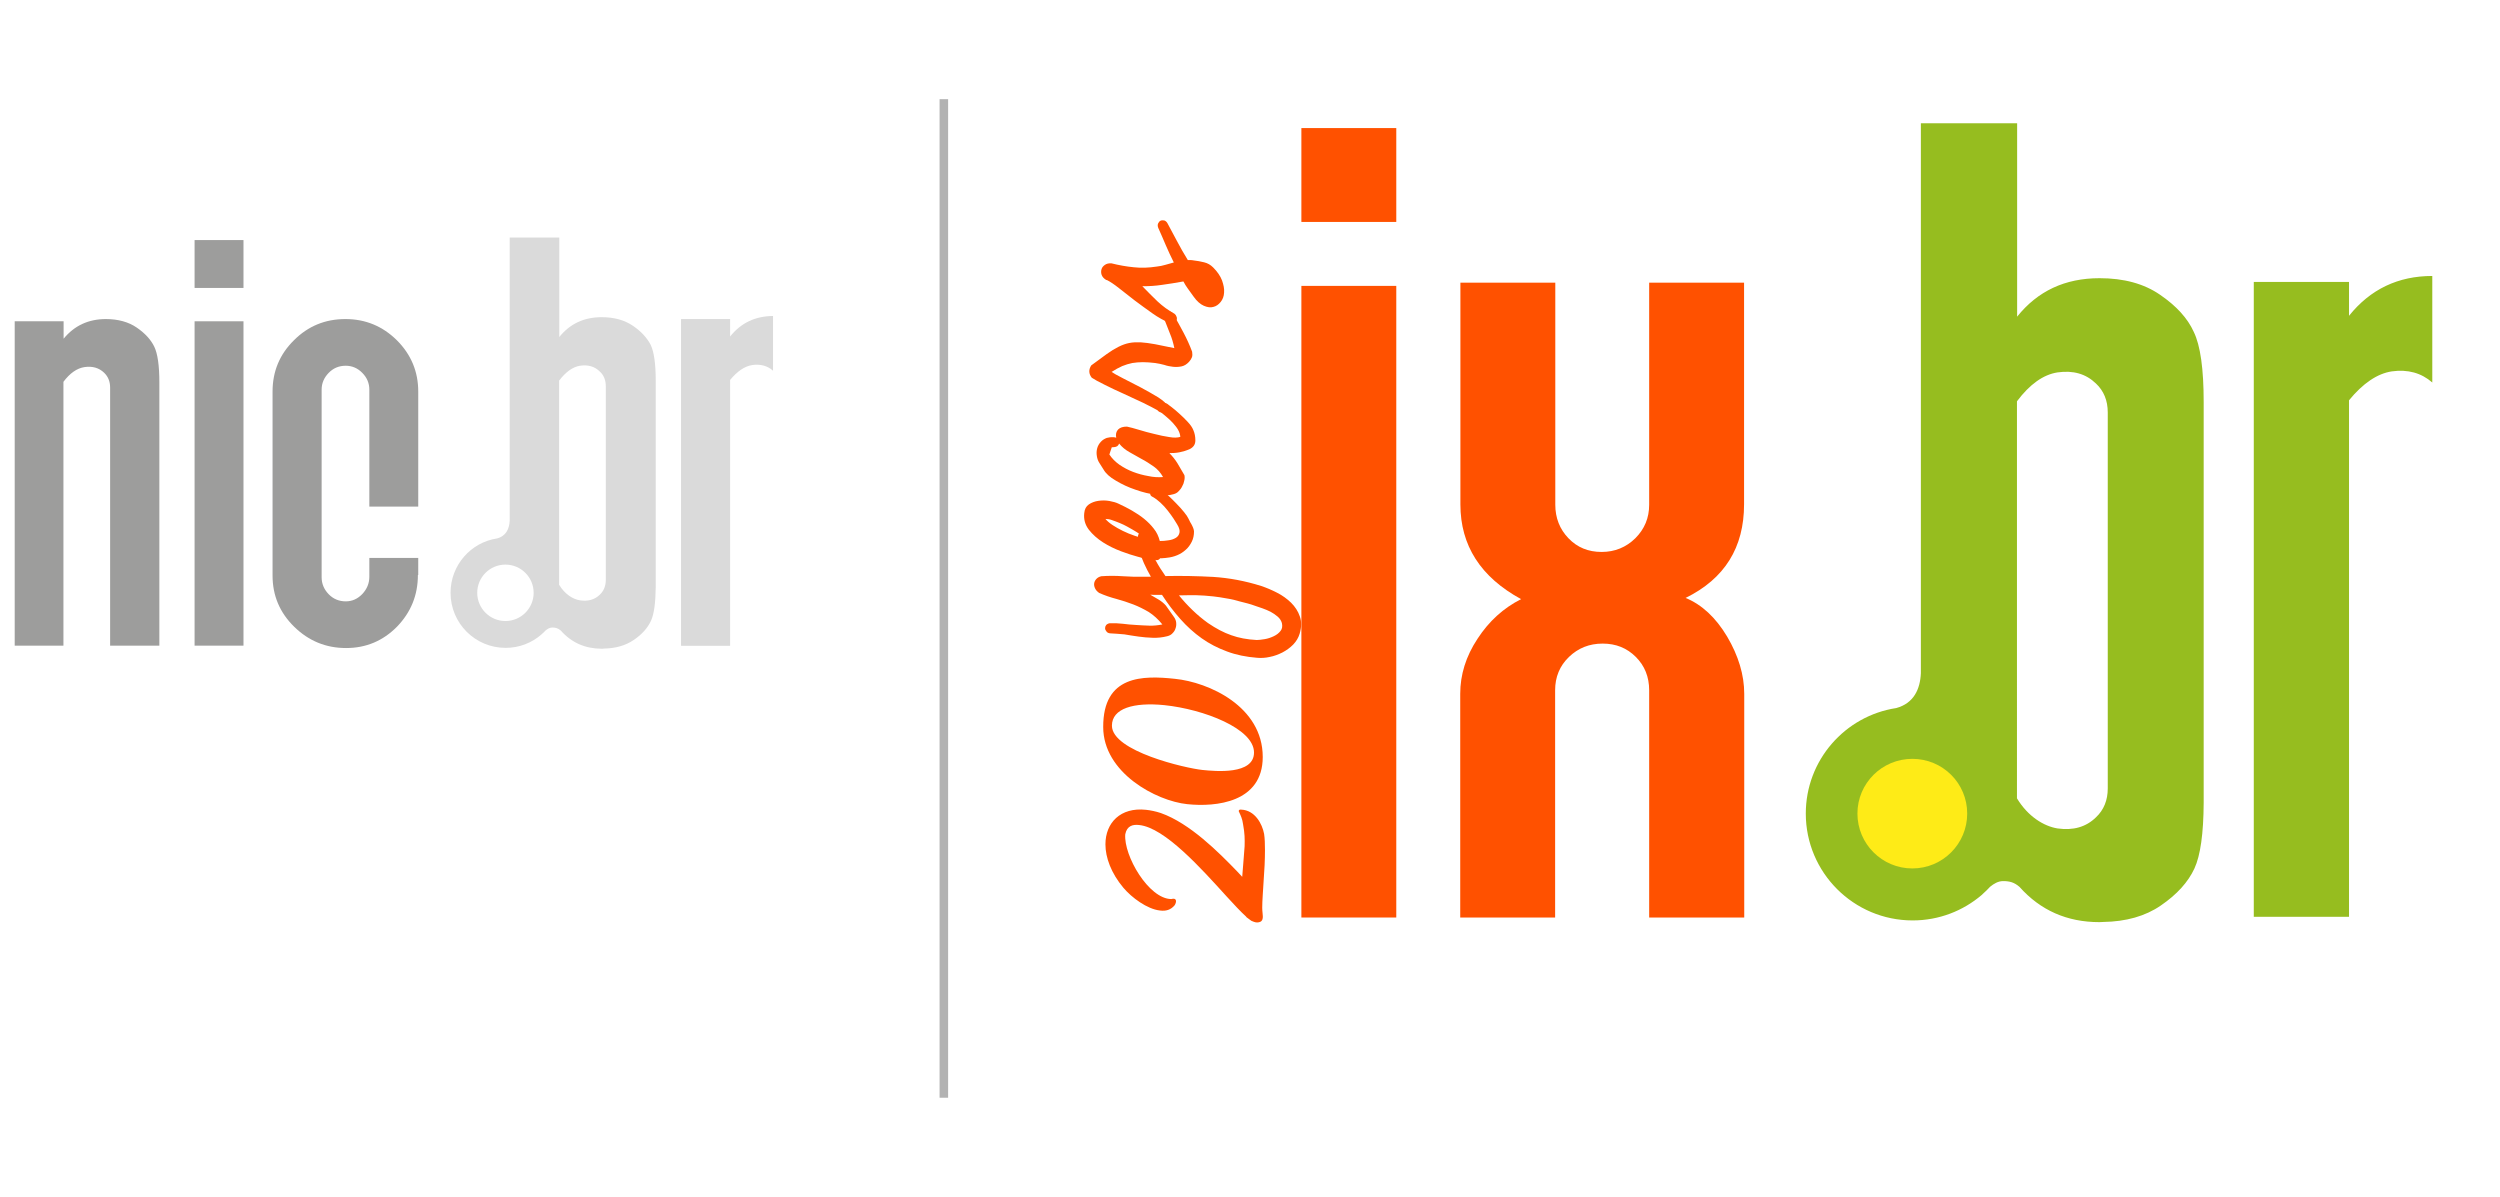 <?xml version="1.0" encoding="utf-8"?>
<!-- Generator: Adobe Illustrator 28.0.0, SVG Export Plug-In . SVG Version: 6.00 Build 0)  -->
<svg version="1.1" id="Camada_1" xmlns="http://www.w3.org/2000/svg" xmlns:xlink="http://www.w3.org/1999/xlink" x="0px" y="0px"
	 viewBox="0 0 146.21 70" style="enable-background:new 0 0 146.21 70;" xml:space="preserve">
<style type="text/css">
	.st0{fill:#DADADA;}
	.st1{fill:#9D9D9C;}
	.st2{fill:#D5D4D4;stroke:#B2B2B2;stroke-width:0.5;stroke-miterlimit:10;}
	.st3{fill:#FF5100;}
	.st4{fill:#96BD1F;}
	.st5{fill:#FEEB17;}
</style>
<g>
	<path class="st0" d="M35.43,32.8v1.11c0,0.36-0.12,0.65-0.35,0.87c-0.3,0.29-0.68,0.4-1.16,0.33c-0.41-0.06-0.89-0.36-1.22-0.91
		V22.26c0.39-0.51,0.79-0.8,1.22-0.87c0.47-0.07,0.86,0.04,1.16,0.34c0.24,0.22,0.35,0.51,0.35,0.87V32.8z M29.56,36.32
		c-0.91,0-1.65-0.74-1.65-1.65c0-0.91,0.74-1.65,1.65-1.65c0.91,0,1.65,0.74,1.65,1.65C31.21,35.58,30.47,36.32,29.56,36.32
		 M37.01,19.05c-0.49-0.33-1.09-0.5-1.82-0.5c-1.04,0-1.86,0.39-2.48,1.16v-5.82h-2.9v16.55c-0.02,0.48-0.21,0.91-0.74,1.05
		c-1.54,0.23-2.72,1.57-2.72,3.18c0,1.78,1.44,3.22,3.22,3.22c0.8,0,1.52-0.29,2.08-0.77l0,0c0.01-0.01,0.02-0.02,0.03-0.03
		c0.08-0.07,0.16-0.14,0.23-0.22c0.11-0.09,0.24-0.17,0.39-0.17c0.19,0,0.34,0.04,0.5,0.18c0.63,0.71,1.43,1.06,2.4,1.06
		c0.04,0,0.08,0,0.12-0.01c0.69-0.01,1.27-0.18,1.74-0.5c0.49-0.33,0.82-0.71,1.01-1.12c0.18-0.39,0.27-1.05,0.28-1.98
		c0-0.04,0-0.09,0-0.13V22.28c0-1-0.1-1.71-0.3-2.12C37.84,19.76,37.5,19.38,37.01,19.05"/>
	<path class="st0" d="M42.7,19.68v-1.02h-2.87v19.11h2.87V22.22c0.42-0.51,0.85-0.8,1.29-0.87c0.48-0.07,0.89,0.04,1.22,0.33v-3.2
		C44.17,18.49,43.34,18.88,42.7,19.68"/>
	<path class="st1" d="M9.3,37.76H6.44v-15.1c0-0.35-0.12-0.64-0.35-0.86c-0.3-0.29-0.69-0.4-1.16-0.33
		c-0.43,0.07-0.84,0.35-1.22,0.86v15.43H0.86V18.79h2.86v1.02c0.63-0.77,1.46-1.15,2.47-1.15c0.72,0,1.33,0.17,1.81,0.5
		c0.48,0.33,0.82,0.7,1.02,1.11c0.2,0.41,0.3,1.11,0.3,2.1V37.76z"/>
	<path class="st1" d="M11.38,37.76h2.86V18.79h-2.86V37.76z M11.38,16.84h2.86v-2.8h-2.86V16.84z"/>
	<path class="st1" d="M24.44,33.63c0,1.18-0.41,2.18-1.22,3.02c-0.82,0.83-1.81,1.25-2.98,1.25c-1.17,0-2.18-0.41-3.03-1.24
		c-0.85-0.83-1.27-1.83-1.27-3V22.9c0-1.17,0.41-2.17,1.25-3c0.83-0.83,1.83-1.24,3.01-1.24c1.18,0,2.18,0.42,3.01,1.24
		c0.83,0.83,1.25,1.83,1.25,3v6.73h-2.86v-6.84c0-0.38-0.14-0.71-0.41-0.98c-0.27-0.28-0.6-0.42-0.97-0.42c-0.4,0-0.73,0.14-1,0.42
		c-0.27,0.28-0.41,0.6-0.41,0.98v10.97c0,0.38,0.14,0.71,0.41,0.99c0.27,0.28,0.61,0.42,1,0.42c0.37,0,0.69-0.14,0.97-0.43
		c0.27-0.29,0.41-0.62,0.41-1.01v-1.1h2.86V33.63z"/>
</g>
<line class="st2" x1="55.2" y1="5.8" x2="55.2" y2="64.2"/>
<g>
	<g>
		<g>
			<path class="st3" d="M73.84,53.4c0.03,0.26,0.04,0.5-0.23,0.54h0.01c-0.15,0.03-0.26-0.01-0.44-0.09l-0.27-0.2l-0.03-0.03h0.01
				c-0.34-0.31-0.71-0.71-1.15-1.19c-1.48-1.63-3.62-4.03-5.12-4.18c-0.35-0.04-0.71,0.03-0.81,0.54c-0.1,1.25,1.37,3.78,2.69,3.79
				H68.5c0.35-0.1,0.31,0.19,0.2,0.36c-0.22,0.27-0.52,0.36-0.86,0.31c-0.75-0.08-1.66-0.76-2.14-1.33
				c-0.72-0.86-1.05-1.77-1.05-2.54c0-1.26,0.88-2.18,2.37-2.02c0.27,0.03,0.57,0.09,0.87,0.19c1.7,0.6,3.38,2.29,4.47,3.42
				l0.29,0.31l0.08-1.01l0.06-0.78c0.01-0.43,0.01-0.74-0.09-1.28c-0.04-0.32-0.15-0.54-0.21-0.67c-0.03-0.06-0.05-0.1-0.05-0.11
				l0.01,0.01c-0.01-0.07,0.04-0.1,0.14-0.09c0.8,0.03,1.23,0.83,1.34,1.42c0.04,0.26,0.05,0.6,0.05,0.95
				c0,0.55-0.03,1.21-0.08,1.83c-0.03,0.55-0.08,1.11-0.08,1.54C73.82,53.19,73.83,53.31,73.84,53.4z"/>
			<path class="st3" d="M68.71,39.7c1.99,0.2,5.14,1.62,5.14,4.57c0,2.66-2.73,2.94-4.42,2.76c-1.82-0.19-4.91-1.84-4.91-4.51
				C64.51,39.48,66.84,39.5,68.71,39.7z M70.32,45.03c0.78,0.08,3.02,0.29,3.02-1.02c0-1.4-2.94-2.53-5.24-2.77
				c-1.8-0.18-3.07,0.19-3.07,1.2C65.03,43.94,69.35,44.93,70.32,45.03z"/>
		</g>
		<g>
			<path class="st4" d="M123.27,43.96v2.15c0,0.69-0.23,1.26-0.69,1.69c-0.58,0.57-1.33,0.78-2.25,0.65
				c-0.8-0.13-1.73-0.7-2.37-1.76l0,0V23.47c0.75-1,1.54-1.56,2.37-1.69c0.92-0.13,1.66,0.08,2.25,0.65c0.46,0.43,0.69,1,0.69,1.69
				V43.96L123.27,43.96z M126.33,17.24c-0.94-0.65-2.12-0.97-3.54-0.97c-2.02,0-3.62,0.75-4.82,2.25V7.21h-5.63v32.16
				c-0.04,0.93-0.41,1.76-1.44,2.04c-3,0.46-5.29,3.05-5.29,6.17c0,3.45,2.8,6.25,6.25,6.25c1.54,0,2.95-0.56,4.04-1.49c0,0,0,0,0,0
				c0.02-0.02,0.04-0.03,0.05-0.05c0.15-0.13,0.3-0.28,0.44-0.43c0.22-0.18,0.47-0.33,0.76-0.33c0.38,0,0.65,0.07,0.96,0.34
				c1.22,1.37,2.78,2.06,4.67,2.06c0.08,0,0.15-0.01,0.22-0.01c1.34-0.02,2.47-0.34,3.37-0.96c0.95-0.65,1.6-1.37,1.97-2.17
				c0.35-0.76,0.53-2.04,0.54-3.84c0-0.08,0-0.17,0-0.26V23.52c0-1.94-0.19-3.31-0.58-4.11C127.94,18.61,127.28,17.89,126.33,17.24
				L126.33,17.24z M137.38,18.47v-1.98h-5.57v37.13h5.57V23.41c0.81-0.99,1.65-1.56,2.5-1.69c0.94-0.13,1.73,0.09,2.37,0.65v-6.23
				C140.25,16.14,138.62,16.92,137.38,18.47z"/>
			<path class="st5" d="M115.05,47.58c0,1.77-1.43,3.21-3.21,3.21c-1.77,0-3.21-1.44-3.21-3.21c0-1.77,1.44-3.2,3.21-3.2
				C113.62,44.38,115.05,45.81,115.05,47.58z"/>
			<g>
				<path class="st3" d="M81.66,12.98h-5.55V7.49h5.55V12.98z M81.66,53.66h-5.55V16.72h5.55V53.66z"/>
				<path class="st3" d="M102,53.66h-5.55V40.37c0-0.78-0.26-1.43-0.78-1.95c-0.52-0.52-1.16-0.78-1.94-0.78
					c-0.78,0-1.43,0.26-1.97,0.78c-0.54,0.52-0.81,1.17-0.81,1.95v13.29h-5.55V40.58c0-1.12,0.33-2.19,1.01-3.22
					c0.67-1.03,1.52-1.8,2.55-2.32c-2.37-1.29-3.55-3.14-3.55-5.54V16.53h5.55v12.99c0,0.77,0.26,1.43,0.77,1.96
					c0.52,0.54,1.16,0.8,1.94,0.8c0.77,0,1.43-0.27,1.97-0.8c0.54-0.54,0.81-1.19,0.81-1.96V16.53H102v12.96
					c0,2.54-1.14,4.36-3.42,5.48c0.95,0.39,1.76,1.14,2.43,2.26c0.66,1.12,1,2.24,1,3.35V53.66z"/>
			</g>
		</g>
	</g>
	<g>
		<path class="st3" d="M64.92,37.04c-0.09-0.01-0.16-0.04-0.21-0.11c-0.05-0.06-0.08-0.12-0.08-0.19c0-0.07,0.02-0.13,0.06-0.18
			c0.04-0.05,0.11-0.09,0.2-0.11c0.26-0.01,0.52,0,0.77,0.03c0.26,0.03,0.51,0.06,0.77,0.07c0.26,0.02,0.52,0.03,0.78,0.04
			c0.26,0.01,0.52-0.02,0.77-0.07c-0.25-0.31-0.52-0.55-0.8-0.73c-0.29-0.17-0.59-0.32-0.9-0.44c-0.32-0.12-0.64-0.23-0.98-0.32
			c-0.34-0.09-0.67-0.2-1.01-0.35c-0.11-0.07-0.19-0.16-0.24-0.26c-0.05-0.1-0.07-0.2-0.06-0.29c0.01-0.09,0.05-0.18,0.12-0.26
			c0.07-0.08,0.17-0.14,0.3-0.17c0.42-0.03,0.84-0.03,1.26,0c0.42,0.03,0.85,0.04,1.28,0.03h0.36c-0.15-0.26-0.29-0.53-0.41-0.8
			c-0.12-0.27-0.23-0.56-0.31-0.85c-0.03-0.11-0.05-0.23-0.06-0.38c-0.01-0.14,0-0.26,0.03-0.38c0.03-0.11,0.09-0.2,0.17-0.26
			c0.09-0.06,0.21-0.07,0.37-0.03c0.16,0.06,0.24,0.16,0.23,0.29c0,0.13-0.06,0.22-0.17,0.27v0.11c0.09,0.36,0.23,0.71,0.41,1.04
			c0.18,0.34,0.38,0.65,0.59,0.95c0.95-0.02,1.88,0,2.8,0.05c0.92,0.06,1.85,0.23,2.8,0.53c0.3,0.1,0.61,0.23,0.92,0.39
			c0.32,0.16,0.59,0.36,0.83,0.59c0.23,0.23,0.41,0.5,0.51,0.8c0.11,0.3,0.1,0.64-0.01,1.01c-0.07,0.24-0.2,0.45-0.38,0.64
			c-0.19,0.19-0.4,0.34-0.63,0.46c-0.24,0.12-0.48,0.21-0.74,0.26c-0.26,0.06-0.51,0.07-0.74,0.05c-0.64-0.05-1.23-0.17-1.76-0.37
			c-0.54-0.2-1.03-0.45-1.48-0.77c-0.45-0.32-0.87-0.7-1.25-1.13c-0.38-0.43-0.74-0.9-1.07-1.41c-0.11,0-0.22,0-0.34,0
			c-0.11,0-0.23,0-0.34-0.01c0,0.01,0.01,0.01,0.01,0.01c0.16,0.09,0.32,0.18,0.48,0.28c0.16,0.1,0.3,0.21,0.42,0.35l0.48,0.68
			c0.07,0.1,0.11,0.21,0.12,0.32c0.01,0.12,0,0.23-0.04,0.33c-0.03,0.11-0.09,0.2-0.18,0.29c-0.08,0.09-0.19,0.14-0.31,0.17
			c-0.28,0.07-0.56,0.1-0.84,0.09c-0.28-0.01-0.56-0.03-0.83-0.07c-0.28-0.04-0.55-0.08-0.83-0.13
			C65.48,37.08,65.2,37.05,64.92,37.04z M70.96,34.88c-0.34-0.04-0.68-0.06-1.01-0.07c-0.34,0-0.67,0-1,0.01
			c0.25,0.31,0.52,0.6,0.8,0.87c0.28,0.27,0.58,0.52,0.9,0.75c0.47,0.32,0.92,0.56,1.36,0.71c0.44,0.16,0.93,0.25,1.49,0.28
			c0.12,0,0.27-0.02,0.46-0.05c0.19-0.03,0.36-0.09,0.53-0.17c0.17-0.08,0.3-0.18,0.4-0.31c0.1-0.12,0.12-0.28,0.08-0.46
			c-0.04-0.14-0.12-0.27-0.25-0.38c-0.13-0.11-0.26-0.2-0.41-0.28c-0.15-0.08-0.31-0.14-0.47-0.2c-0.16-0.05-0.3-0.1-0.41-0.14
			c-0.16-0.06-0.32-0.11-0.47-0.15c-0.16-0.04-0.31-0.08-0.47-0.12c-0.09-0.03-0.2-0.06-0.33-0.09c-0.13-0.03-0.27-0.06-0.41-0.08
			c-0.14-0.02-0.28-0.05-0.41-0.07C71.19,34.91,71.07,34.89,70.96,34.88z"/>
		<path class="st3" d="M65.42,29.46c0.26,0.12,0.52,0.25,0.78,0.4c0.26,0.15,0.5,0.31,0.71,0.48c0.22,0.18,0.41,0.37,0.57,0.58
			c0.17,0.21,0.28,0.45,0.35,0.72c0.16,0,0.33-0.01,0.5-0.04c0.17-0.02,0.31-0.07,0.43-0.14c0.12-0.07,0.19-0.17,0.22-0.3
			c0.03-0.13-0.01-0.29-0.14-0.5c-0.04-0.07-0.11-0.18-0.2-0.32c-0.09-0.14-0.21-0.3-0.34-0.47c-0.13-0.17-0.27-0.32-0.43-0.47
			c-0.15-0.14-0.31-0.26-0.46-0.34c-0.09-0.04-0.14-0.1-0.14-0.17c0-0.08,0.03-0.14,0.09-0.2c0.06-0.06,0.14-0.1,0.23-0.12
			c0.09-0.02,0.18,0,0.26,0.06c0.12,0.06,0.27,0.17,0.44,0.32c0.17,0.16,0.34,0.32,0.5,0.49c0.17,0.17,0.32,0.34,0.45,0.5
			c0.14,0.17,0.22,0.29,0.26,0.38c0.01,0.02,0.03,0.06,0.06,0.12c0.03,0.06,0.06,0.13,0.11,0.2c0.04,0.08,0.08,0.15,0.11,0.23
			c0.03,0.08,0.05,0.15,0.05,0.21c0,0.22-0.04,0.42-0.13,0.6c-0.09,0.18-0.2,0.34-0.35,0.47c-0.14,0.13-0.31,0.24-0.5,0.32
			c-0.19,0.08-0.39,0.13-0.6,0.15c-0.07,0.01-0.14,0.02-0.2,0.02c-0.06,0.01-0.13,0.01-0.2,0.01c-0.05,0.07-0.12,0.11-0.2,0.11
			c-0.08,0-0.16-0.03-0.22-0.09c-0.15,0-0.3-0.01-0.45-0.02c-0.15-0.01-0.31-0.05-0.47-0.1c-0.26-0.07-0.58-0.17-0.95-0.31
			c-0.37-0.14-0.72-0.31-1.05-0.52c-0.33-0.21-0.61-0.46-0.83-0.74c-0.22-0.29-0.31-0.61-0.27-0.97c0.02-0.23,0.11-0.4,0.27-0.51
			c0.16-0.11,0.35-0.18,0.56-0.21s0.43-0.03,0.65,0.01C65.1,29.34,65.28,29.39,65.42,29.46z M64.65,30.35
			c0.1,0.12,0.24,0.24,0.42,0.36c0.18,0.12,0.38,0.23,0.6,0.34c0.22,0.11,0.45,0.2,0.68,0.28c0.24,0.08,0.45,0.15,0.65,0.2
			c-0.08-0.08-0.18-0.17-0.3-0.26c-0.12-0.09-0.28-0.19-0.47-0.3c-0.08-0.05-0.19-0.11-0.32-0.18c-0.13-0.07-0.27-0.14-0.42-0.2
			c-0.15-0.06-0.3-0.12-0.45-0.17C64.91,30.37,64.77,30.35,64.65,30.35z"/>
		<path class="st3" d="M65.13,25.57c0.04,0,0.09,0.01,0.15,0.03c-0.04-0.2,0-0.36,0.11-0.48c0.12-0.12,0.29-0.17,0.52-0.17
			c0.18,0.04,0.42,0.1,0.71,0.19c0.29,0.09,0.59,0.17,0.89,0.24c0.31,0.08,0.6,0.14,0.87,0.18c0.28,0.05,0.49,0.04,0.65-0.01
			c-0.01-0.15-0.06-0.29-0.14-0.43c-0.08-0.14-0.19-0.26-0.3-0.39c-0.11-0.12-0.24-0.24-0.37-0.35c-0.13-0.11-0.25-0.21-0.36-0.3
			c-0.06-0.08-0.09-0.16-0.08-0.24c0.01-0.08,0.03-0.14,0.08-0.2c0.05-0.05,0.12-0.08,0.2-0.08c0.08,0,0.16,0.02,0.24,0.08
			c0.01,0.01,0.08,0.07,0.22,0.17c0.14,0.11,0.29,0.23,0.45,0.38c0.17,0.15,0.33,0.31,0.49,0.48c0.16,0.17,0.27,0.33,0.33,0.48
			c0.08,0.18,0.12,0.38,0.12,0.61s-0.11,0.39-0.32,0.5c-0.2,0.09-0.4,0.15-0.6,0.19c-0.2,0.04-0.4,0.05-0.6,0.05
			c0.18,0.18,0.34,0.38,0.47,0.59c0.13,0.22,0.27,0.45,0.41,0.7c0.02,0.1,0.02,0.21-0.01,0.32c-0.02,0.12-0.06,0.23-0.12,0.33
			c-0.05,0.11-0.12,0.2-0.21,0.29c-0.08,0.09-0.18,0.14-0.29,0.17c-0.25,0.08-0.58,0.09-0.99,0.04c-0.41-0.05-0.82-0.15-1.24-0.3
			c-0.42-0.14-0.8-0.32-1.15-0.53c-0.35-0.2-0.59-0.42-0.72-0.65c-0.08-0.13-0.16-0.26-0.24-0.38c-0.08-0.12-0.13-0.26-0.15-0.4
			c-0.03-0.17-0.02-0.32,0.02-0.47c0.04-0.14,0.11-0.26,0.21-0.37c0.1-0.11,0.22-0.18,0.35-0.23
			C64.84,25.58,64.98,25.56,65.13,25.57z M68.02,27.9c-0.14-0.25-0.32-0.46-0.55-0.62c-0.23-0.16-0.46-0.31-0.71-0.44
			c-0.25-0.14-0.48-0.27-0.71-0.4c-0.23-0.13-0.43-0.29-0.6-0.5c-0.04,0.13-0.14,0.2-0.29,0.21l-0.14,0.01l-0.14,0.42
			c0.15,0.23,0.35,0.43,0.59,0.6c0.25,0.17,0.51,0.31,0.8,0.42c0.29,0.11,0.58,0.19,0.88,0.24C67.46,27.91,67.75,27.92,68.02,27.9z"
			/>
		<path class="st3" d="M68.27,23.73c0.02,0.09,0.01,0.17-0.03,0.23c-0.04,0.06-0.09,0.11-0.15,0.14c-0.06,0.03-0.13,0.04-0.2,0.02
			c-0.08-0.02-0.14-0.06-0.2-0.13c-0.19-0.11-0.47-0.25-0.83-0.43c-0.37-0.17-0.75-0.35-1.14-0.53c-0.4-0.18-0.77-0.35-1.12-0.53
			c-0.35-0.17-0.6-0.31-0.75-0.41c-0.18-0.23-0.19-0.47-0.03-0.72c0.35-0.26,0.65-0.48,0.9-0.66c0.25-0.18,0.48-0.32,0.7-0.43
			c0.22-0.11,0.42-0.18,0.62-0.22c0.2-0.04,0.42-0.05,0.67-0.04c0.25,0.02,0.53,0.05,0.84,0.11c0.32,0.06,0.69,0.14,1.13,0.23
			c-0.06-0.29-0.14-0.58-0.26-0.86c-0.11-0.28-0.22-0.56-0.33-0.84c-0.04-0.1-0.04-0.19-0.01-0.26c0.04-0.08,0.08-0.13,0.14-0.16
			c0.06-0.03,0.13-0.03,0.21-0.02c0.08,0.02,0.15,0.08,0.2,0.17c0.2,0.35,0.4,0.71,0.59,1.07c0.19,0.36,0.36,0.73,0.5,1.11
			c0.02,0.13,0.02,0.24-0.01,0.32c-0.03,0.08-0.08,0.17-0.17,0.27c-0.14,0.15-0.29,0.24-0.45,0.27c-0.16,0.03-0.32,0.04-0.49,0.02
			c-0.17-0.02-0.34-0.05-0.51-0.11c-0.17-0.05-0.35-0.08-0.53-0.11c-0.26-0.03-0.5-0.05-0.72-0.05c-0.22,0-0.43,0.02-0.62,0.05
			c-0.2,0.04-0.39,0.1-0.59,0.18c-0.2,0.09-0.4,0.2-0.62,0.34c0.11,0.08,0.33,0.2,0.66,0.37c0.33,0.17,0.68,0.35,1.05,0.54
			c0.37,0.2,0.71,0.39,1.02,0.58C68.04,23.44,68.22,23.6,68.27,23.73z"/>
		<path class="st3" d="M68.69,18.35c0.07,0.06,0.11,0.13,0.13,0.2c0.02,0.07,0.01,0.13-0.02,0.19c-0.03,0.06-0.08,0.1-0.14,0.14
			c-0.06,0.04-0.14,0.04-0.23,0.02c-0.34-0.14-0.69-0.33-1.04-0.58c-0.35-0.25-0.7-0.5-1.03-0.75c-0.33-0.26-0.64-0.5-0.92-0.72
			c-0.29-0.23-0.52-0.38-0.7-0.47c-0.02,0-0.03,0-0.05-0.01c-0.13-0.08-0.22-0.18-0.26-0.29c-0.04-0.11-0.04-0.23-0.01-0.33
			c0.03-0.11,0.1-0.19,0.2-0.26c0.1-0.07,0.23-0.1,0.38-0.09c0.44,0.11,0.88,0.19,1.31,0.23c0.43,0.05,0.88,0.03,1.34-0.04
			c0.17-0.02,0.34-0.05,0.5-0.1c0.17-0.05,0.33-0.09,0.5-0.14c-0.17-0.34-0.33-0.68-0.47-1.01c-0.14-0.34-0.29-0.67-0.44-1.01
			c-0.04-0.1-0.04-0.19-0.01-0.26c0.04-0.08,0.08-0.13,0.14-0.16c0.06-0.03,0.13-0.03,0.21-0.02c0.08,0.02,0.15,0.08,0.2,0.17
			c0.17,0.31,0.35,0.65,0.55,1.03c0.2,0.38,0.41,0.75,0.64,1.12c0.06,0,0.12,0,0.17,0c0.06,0,0.11,0.01,0.17,0.02
			c0.2,0.02,0.4,0.06,0.61,0.11c0.21,0.05,0.38,0.15,0.53,0.3c0.25,0.25,0.42,0.5,0.52,0.76c0.09,0.26,0.14,0.49,0.12,0.71
			c-0.01,0.22-0.08,0.4-0.2,0.55c-0.12,0.15-0.26,0.25-0.43,0.29c-0.17,0.05-0.35,0.02-0.56-0.07c-0.2-0.09-0.4-0.26-0.59-0.53
			c-0.16-0.22-0.28-0.39-0.36-0.5c-0.08-0.11-0.16-0.24-0.24-0.39c-0.45,0.08-0.87,0.15-1.25,0.2c-0.39,0.06-0.77,0.08-1.15,0.08
			c0.29,0.3,0.59,0.6,0.89,0.89C68,17.91,68.33,18.15,68.69,18.35z"/>
	</g>
</g>
</svg>
